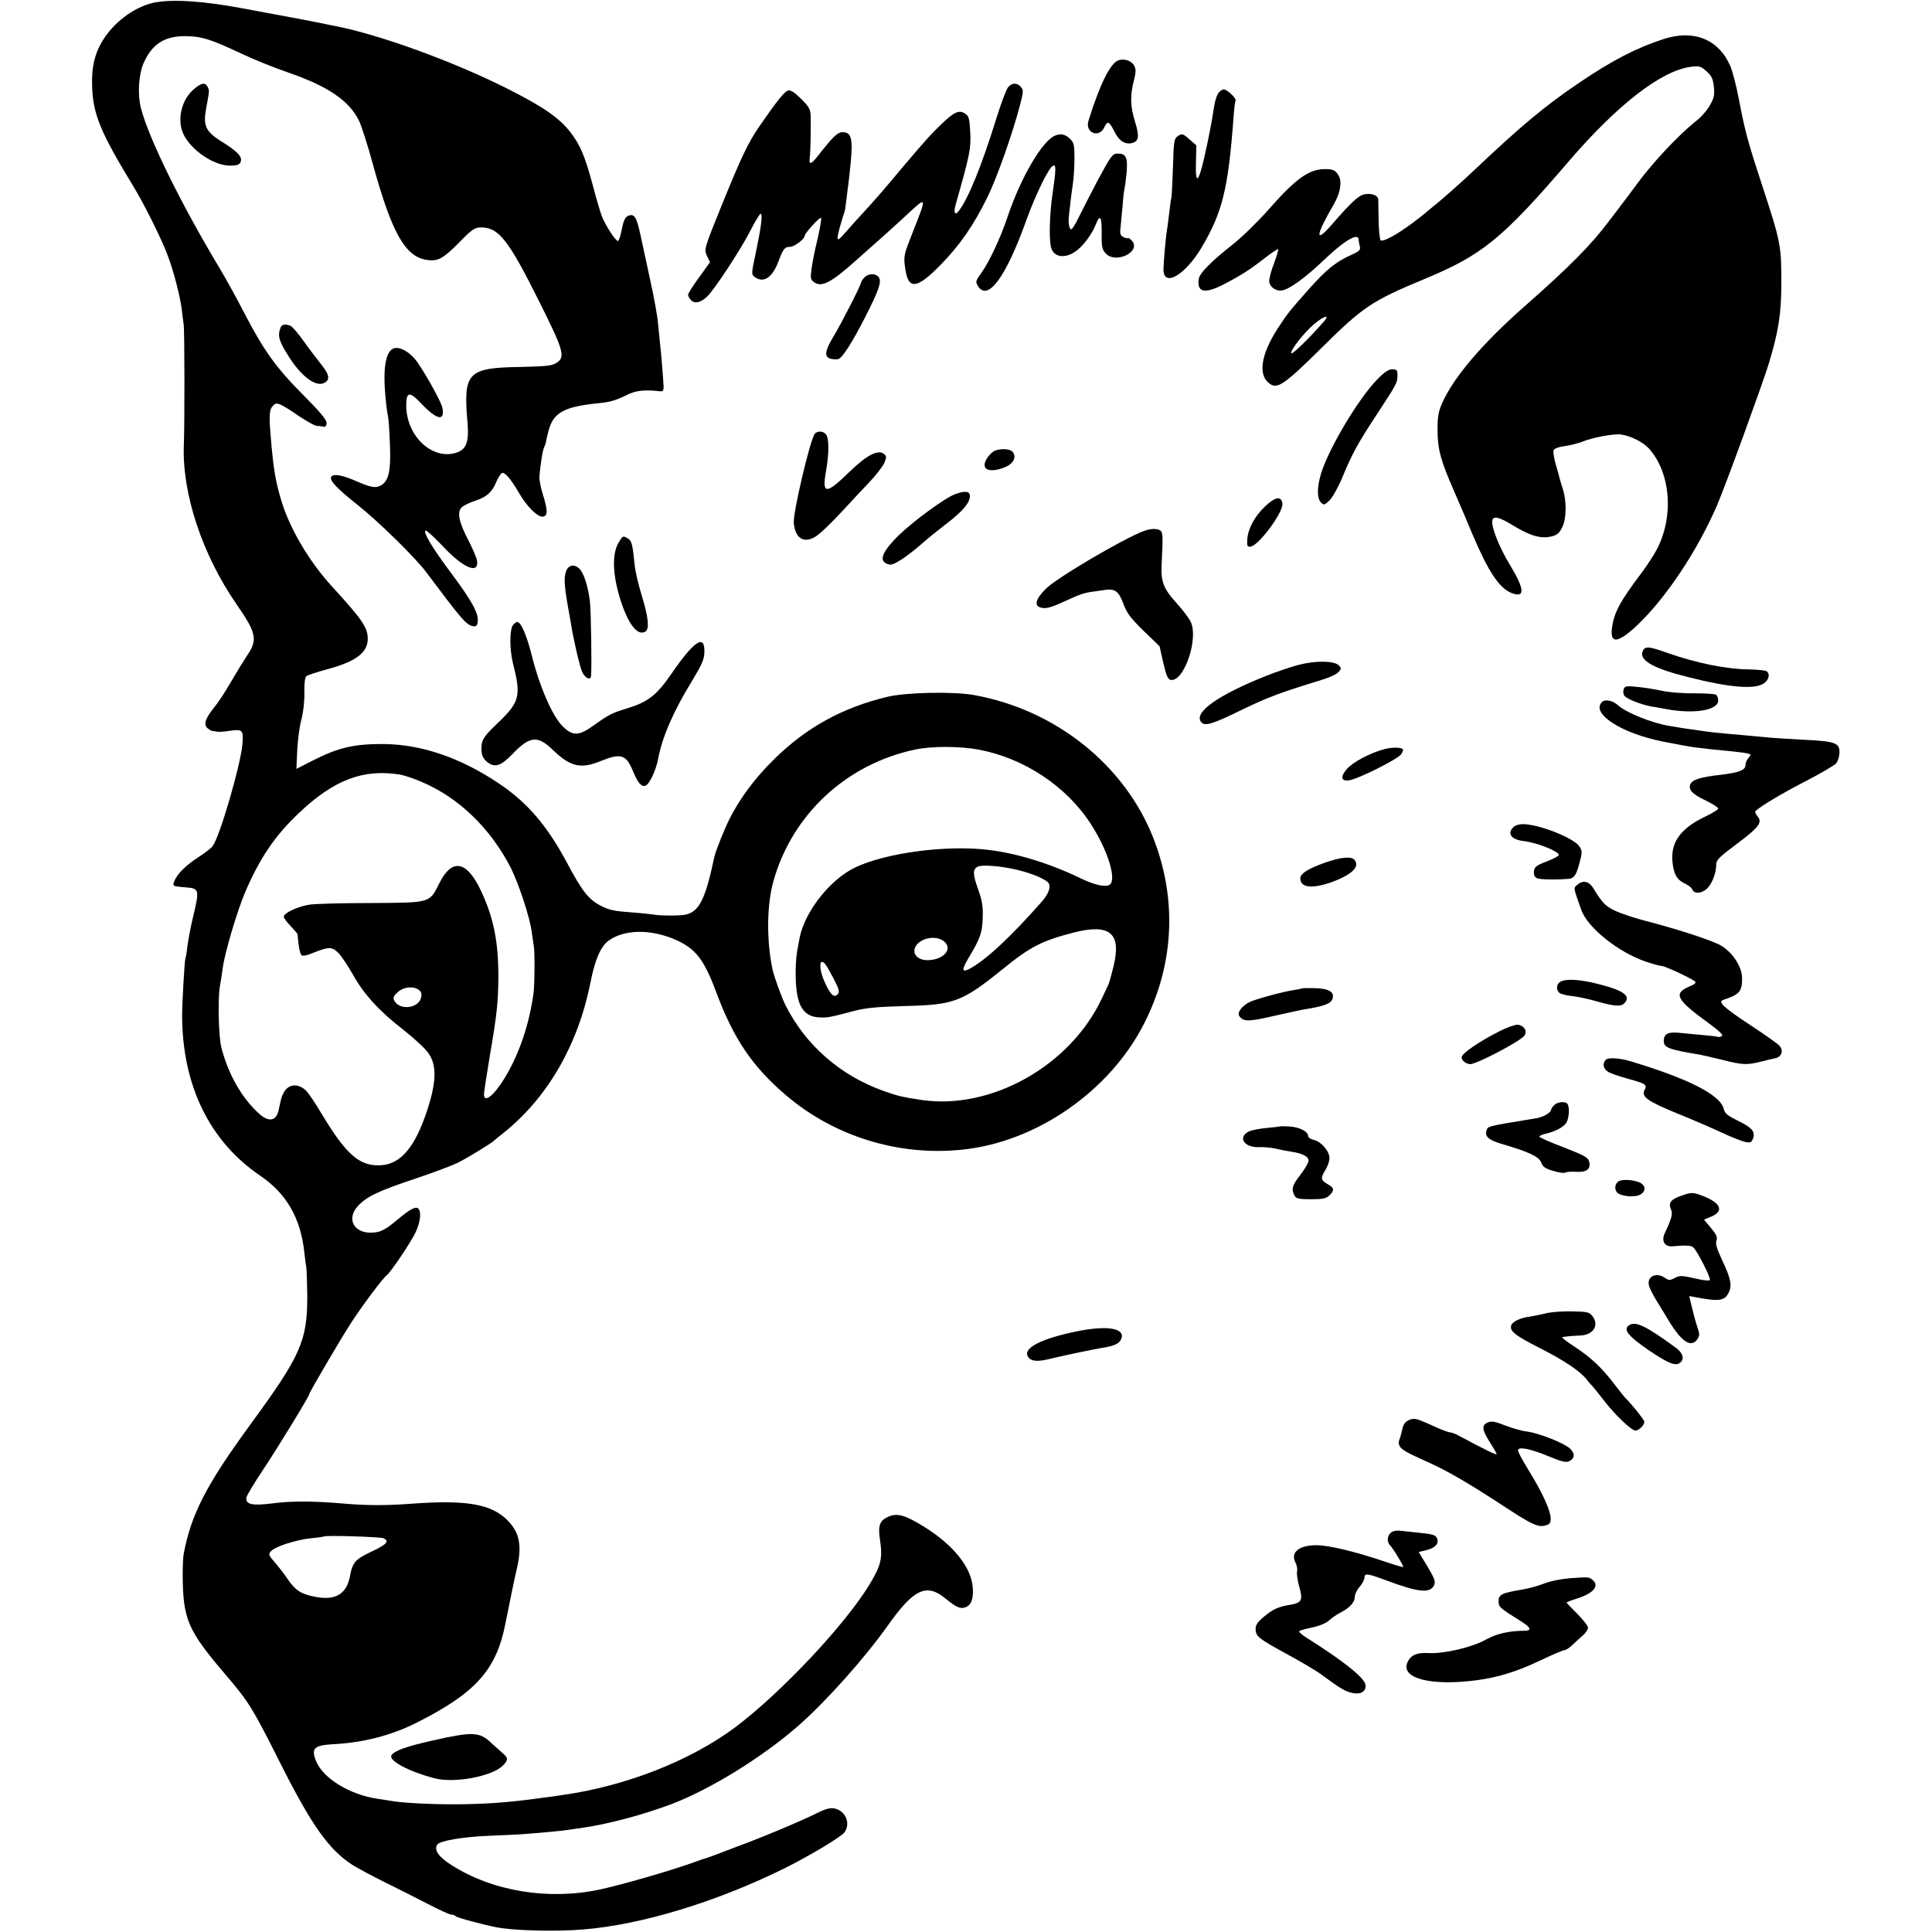 <?xml version="1.0" standalone="no"?>
<!DOCTYPE svg PUBLIC "-//W3C//DTD SVG 20010904//EN"
 "http://www.w3.org/TR/2001/REC-SVG-20010904/DTD/svg10.dtd">
<svg version="1.0" xmlns="http://www.w3.org/2000/svg"
 width="994pt" height="994pt" viewBox="0 0 994 994"
 preserveAspectRatio="xMidYMid meet">
<g transform="translate(0,994) scale(0.1,-0.1)"
fill="#000000" stroke="none">
<path d="M800 9928 c-95 -17 -202 -91 -263 -183 -48 -73 -67 -146 -63 -248 4
-145 43 -238 213 -517 56 -92 146 -273 176 -355 30 -78 63 -207 72 -275 3 -25
7 -61 10 -80 5 -34 5 -514 1 -616 -11 -250 94 -567 271 -823 104 -150 110
-183 52 -267 -16 -24 -52 -83 -80 -131 -28 -49 -66 -107 -85 -130 -46 -57 -58
-88 -38 -108 9 -8 21 -15 27 -16 7 0 19 -2 27 -4 8 -1 36 1 62 5 66 10 72 4
65 -71 -10 -108 -114 -466 -152 -521 -6 -10 -40 -36 -74 -58 -64 -41 -110 -87
-124 -123 -10 -26 -9 -27 53 -32 78 -6 78 -7 40 -167 -11 -46 -22 -108 -26
-138 -3 -30 -8 -58 -10 -61 -4 -7 -17 -226 -17 -294 1 -359 141 -647 402 -824
136 -93 208 -218 227 -396 3 -27 7 -61 10 -75 2 -14 4 -81 5 -150 0 -228 -33
-304 -290 -655 -231 -316 -307 -465 -346 -670 -3 -16 -5 -64 -5 -105 1 -232
25 -287 223 -519 116 -135 139 -173 276 -446 163 -325 253 -452 376 -531 28
-17 102 -57 165 -88 63 -31 162 -81 220 -111 58 -30 112 -55 120 -55 9 0 20
-4 25 -9 9 -8 131 -41 206 -56 87 -18 307 -24 449 -12 302 24 694 144 1045
319 129 65 284 158 300 181 33 46 5 112 -53 123 -21 4 -46 -3 -88 -24 -78 -39
-279 -124 -413 -173 -58 -22 -113 -43 -121 -46 -8 -3 -19 -7 -25 -9 -5 -1 -44
-14 -85 -29 -121 -43 -361 -112 -472 -136 -264 -57 -552 -10 -763 124 -67 42
-93 78 -76 106 13 20 127 40 266 46 77 3 165 7 195 10 95 7 184 16 210 20 14
2 45 7 70 10 136 19 320 68 470 125 200 77 464 241 645 399 146 128 342 348
463 518 133 188 199 219 296 139 58 -47 77 -55 104 -45 29 11 41 42 37 99 -6
104 -98 220 -249 314 -100 62 -142 74 -189 51 -41 -19 -50 -45 -40 -113 15
-101 7 -133 -54 -235 -124 -205 -453 -555 -688 -732 -230 -173 -567 -305 -890
-350 -16 -3 -61 -9 -100 -14 -177 -25 -306 -34 -465 -34 -124 0 -272 8 -320
18 -13 2 -42 7 -65 10 -145 21 -283 105 -319 195 -26 65 -10 80 85 86 158 8
301 45 431 110 304 153 411 271 458 509 29 144 50 247 56 270 31 125 20 195
-40 258 -84 89 -212 112 -506 90 -123 -9 -222 -9 -340 1 -161 14 -271 14 -370
1 -104 -13 -138 -5 -132 31 2 11 42 77 90 149 75 113 232 370 232 380 0 9 160
282 217 370 57 88 164 231 184 245 19 14 125 172 147 219 25 55 31 106 14 123
-13 13 -44 -4 -107 -57 -66 -55 -88 -66 -137 -67 -88 -1 -125 71 -69 134 43
50 106 80 295 143 93 31 191 68 220 82 50 25 176 102 186 113 3 3 27 23 54 44
225 181 381 453 444 771 23 118 53 187 94 216 81 58 218 60 346 3 101 -45 144
-100 207 -269 89 -239 186 -383 360 -531 248 -211 578 -313 905 -279 383 39
761 302 937 650 154 303 170 638 47 953 -148 377 -504 661 -923 736 -104 19
-343 14 -441 -8 -233 -55 -422 -158 -591 -326 -96 -95 -171 -196 -224 -300
-27 -53 -74 -170 -80 -200 -46 -218 -78 -281 -149 -296 -27 -6 -133 -6 -166 1
-14 2 -59 7 -100 10 -99 7 -125 12 -169 35 -63 32 -97 76 -177 227 -100 186
-202 305 -347 402 -198 133 -398 201 -592 203 -153 1 -235 -18 -370 -87 l-80
-41 4 90 c2 50 11 123 21 161 11 42 17 99 16 143 -1 46 3 77 10 83 7 6 54 21
105 35 150 40 211 86 211 157 0 59 -27 98 -186 272 -113 124 -210 287 -254
425 -33 104 -45 174 -58 330 -11 125 -9 154 12 174 18 19 31 14 137 -58 38
-25 76 -46 85 -47 9 0 25 -2 35 -4 12 -2 17 3 17 20 0 16 -37 60 -123 146
-137 138 -200 225 -303 424 -37 72 -94 175 -127 230 -199 332 -362 664 -402
819 -18 70 -12 172 14 232 44 98 108 139 216 138 82 -1 128 -15 287 -90 64
-30 170 -73 235 -95 209 -72 318 -145 370 -250 12 -24 45 -126 72 -226 97
-351 165 -472 275 -490 58 -9 83 4 166 87 69 71 83 80 115 80 91 0 141 -64
300 -383 126 -252 135 -284 88 -314 -23 -15 -54 -18 -186 -21 -271 -4 -294
-28 -272 -282 9 -103 -5 -142 -57 -159 -124 -40 -257 85 -258 242 0 73 17 75
79 9 79 -83 121 -91 107 -20 -6 34 -108 213 -143 253 -30 34 -66 55 -94 55
-52 0 -72 -92 -55 -260 3 -36 9 -77 12 -90 3 -14 8 -79 10 -145 6 -136 -6
-191 -47 -213 -28 -15 -52 -10 -139 28 -66 28 -110 34 -117 14 -6 -19 36 -62
141 -145 105 -84 293 -268 349 -343 182 -243 206 -272 242 -278 15 -2 21 3 23
25 5 41 -30 105 -135 246 -98 130 -152 221 -132 221 6 0 45 -36 86 -79 107
-115 190 -149 177 -73 -3 14 -23 61 -45 104 -49 93 -59 146 -32 169 10 9 41
24 69 33 58 19 86 44 108 98 9 20 21 40 28 44 13 8 46 -29 88 -102 41 -71 97
-126 124 -122 25 4 25 32 -3 121 -10 32 -17 71 -16 85 5 59 17 138 25 152 4 8
8 20 9 25 0 6 6 32 13 58 24 93 78 124 252 142 65 6 95 15 151 43 46 23 90 28
170 19 16 -2 20 4 19 28 -2 38 -13 179 -19 225 -2 19 -6 64 -10 100 -3 36 -21
135 -40 220 -18 85 -41 190 -50 232 -20 91 -31 110 -62 98 -17 -7 -24 -23 -34
-69 -6 -34 -15 -61 -20 -61 -12 0 -63 79 -82 126 -9 23 -30 95 -47 160 -40
149 -63 205 -114 272 -59 76 -138 131 -326 226 -276 139 -654 277 -885 322
-11 2 -31 6 -45 9 -21 5 -181 36 -260 50 -14 2 -83 16 -155 29 -211 40 -366
51 -465 34z m4236 -3845 c231 -43 449 -187 574 -379 89 -136 137 -290 99 -316
-22 -14 -78 -1 -149 33 -159 77 -331 130 -480 147 -214 25 -523 -16 -680 -91
-130 -62 -259 -227 -286 -362 -2 -11 -8 -42 -13 -70 -5 -27 -9 -90 -7 -140 4
-136 37 -193 116 -199 45 -3 53 -2 185 33 62 16 120 21 260 25 254 6 295 21
505 191 139 113 201 145 360 186 189 49 250 0 210 -169 -11 -45 -23 -90 -28
-99 -5 -10 -19 -40 -32 -68 -162 -348 -571 -578 -931 -524 -99 15 -122 21
-193 46 -224 80 -401 236 -504 440 -20 39 -61 152 -68 188 -31 151 -29 331 6
454 97 343 378 602 731 675 87 18 229 17 325 -1z m-2979 -128 c19 -3 69 -19
110 -37 192 -80 358 -240 463 -447 40 -81 95 -249 105 -321 4 -30 9 -64 11
-75 6 -27 5 -202 -1 -245 -22 -159 -72 -309 -147 -434 -55 -91 -108 -134 -108
-87 0 10 13 97 29 192 38 222 44 280 45 409 1 182 -24 307 -88 444 -73 158
-150 173 -215 43 -52 -104 -42 -101 -351 -103 -146 0 -287 -4 -315 -8 -61 -9
-135 -43 -135 -62 0 -7 16 -29 35 -48 19 -20 35 -39 36 -43 4 -57 12 -100 20
-107 5 -6 29 -2 61 12 83 33 97 32 133 -5 14 -16 47 -65 73 -111 56 -100 135
-186 262 -284 52 -41 108 -93 124 -116 44 -62 42 -149 -7 -297 -68 -205 -148
-289 -268 -280 -91 7 -157 70 -272 261 -30 51 -65 103 -77 117 -40 45 -95 43
-120 -4 -11 -19 -14 -31 -26 -89 -12 -59 -52 -66 -104 -17 -87 80 -155 199
-191 337 -14 56 -19 242 -8 313 5 28 12 72 15 97 11 81 74 292 115 389 76 177
153 291 278 409 179 170 330 227 518 197z m3183 -492 c78 -19 150 -51 157 -70
9 -22 -5 -56 -38 -93 -161 -183 -291 -303 -372 -345 -39 -20 -40 -5 -4 56 60
100 71 131 73 207 2 58 -3 89 -22 142 -29 80 -30 105 -6 120 21 13 124 5 212
-17z m-379 -370 c41 -40 -11 -93 -90 -93 -50 0 -80 34 -61 69 25 48 113 62
151 24z m-614 -115 c6 -7 25 -41 43 -75 27 -52 30 -65 20 -78 -18 -21 -37 -4
-66 60 -33 70 -30 135 3 93z m-2092 -131 c13 -10 16 -21 11 -41 -14 -55 -110
-65 -137 -15 -8 15 -5 24 17 44 30 28 79 33 109 12z m-182 -2821 c32 -15 17
-32 -60 -68 -86 -41 -99 -55 -113 -130 -18 -91 -76 -124 -181 -103 -71 14
-100 33 -140 92 -18 27 -48 65 -66 86 -32 36 -33 40 -18 57 21 23 128 58 207
66 34 3 64 8 66 9 8 7 288 -2 305 -9z"/>
<path d="M8559 9739 c-137 -44 -267 -111 -433 -224 -175 -118 -298 -220 -546
-455 -59 -56 -172 -156 -205 -181 -16 -13 -32 -26 -35 -29 -3 -4 -35 -29 -71
-56 -81 -61 -155 -101 -166 -90 -4 4 -9 49 -10 99 -1 51 -2 100 -2 110 -1 23
-38 36 -76 26 -29 -8 -69 -46 -166 -158 -86 -98 -80 -52 15 111 31 54 41 110
25 141 -17 31 -28 37 -72 37 -82 0 -150 -48 -293 -211 -53 -60 -134 -139 -182
-177 -108 -85 -169 -146 -174 -175 -12 -70 28 -81 124 -32 93 48 140 78 216
138 35 27 65 47 68 45 2 -3 -7 -35 -21 -72 -14 -36 -25 -77 -25 -91 0 -30 34
-55 67 -49 39 7 121 67 213 155 109 104 180 145 180 105 0 -6 3 -21 6 -33 5
-18 -1 -25 -43 -44 -80 -36 -127 -74 -215 -172 -107 -121 -112 -127 -165 -208
-88 -137 -102 -243 -38 -285 39 -26 78 2 260 182 219 217 261 245 535 359 296
123 400 207 742 606 250 291 474 464 625 485 46 6 53 4 83 -23 27 -24 33 -38
38 -81 4 -43 0 -58 -22 -96 -14 -25 -47 -62 -74 -82 -85 -68 -216 -207 -295
-314 -43 -58 -83 -112 -90 -120 -6 -9 -32 -42 -57 -75 -92 -123 -202 -235
-435 -440 -214 -188 -362 -361 -422 -492 -22 -48 -27 -72 -27 -143 0 -100 15
-157 86 -319 28 -64 70 -162 93 -218 81 -192 139 -280 202 -304 71 -27 68 19
-10 147 -55 92 -96 195 -89 227 5 24 35 17 101 -23 94 -58 150 -74 207 -59 29
8 39 19 54 52 20 45 20 132 0 193 -6 17 -12 40 -15 50 -2 10 -12 45 -21 76 -9
31 -14 64 -11 71 3 9 27 18 58 22 29 4 67 14 86 21 53 23 172 45 206 38 50 -8
110 -39 139 -70 113 -123 132 -350 42 -521 -14 -27 -50 -83 -81 -124 -109
-144 -141 -204 -150 -285 -9 -78 33 -72 129 18 150 142 310 383 412 618 43
100 230 613 265 725 51 168 65 257 66 410 0 204 -2 215 -100 515 -74 225 -87
275 -119 442 -13 68 -33 144 -44 169 -60 137 -188 189 -343 138z m-1750 -1456
c-74 -84 -159 -167 -165 -161 -10 10 61 102 114 148 55 47 89 55 51 13z"/>
<path d="M5753 9629 c-41 -15 -95 -124 -153 -311 -19 -62 56 -91 82 -32 16 34
25 30 50 -20 24 -50 55 -71 92 -62 36 9 39 34 15 112 -24 77 -25 134 -5 211
10 39 11 57 2 74 -13 26 -52 40 -83 28z"/>
<path d="M996 9480 c-57 -50 -82 -137 -60 -210 25 -84 149 -178 241 -182 47
-1 63 6 63 31 0 22 -28 48 -102 94 -81 51 -94 81 -77 171 17 93 17 88 7 109
-12 25 -33 21 -72 -13z"/>
<path d="M5187 9492 c-9 -10 -37 -84 -62 -165 -73 -235 -141 -404 -191 -471
-20 -28 -30 -11 -17 32 73 257 79 287 75 370 -4 73 -7 85 -27 98 -31 20 -57 8
-125 -58 -51 -49 -79 -80 -200 -223 -106 -127 -139 -164 -195 -225 -33 -36
-74 -81 -91 -101 -50 -58 -54 -55 -33 23 11 39 22 74 24 78 2 3 6 33 10 65 4
33 8 69 10 80 1 11 7 56 11 100 13 131 5 165 -41 165 -25 0 -48 -22 -115 -107
-46 -60 -59 -66 -54 -25 4 30 6 143 5 211 -1 39 -7 50 -49 92 -34 34 -54 47
-68 43 -18 -5 -59 -56 -147 -184 -58 -84 -92 -156 -193 -404 -92 -227 -92
-229 -77 -262 l16 -33 -56 -78 c-32 -43 -57 -83 -57 -90 0 -6 7 -19 16 -28 19
-19 49 -12 82 19 35 32 174 243 223 340 24 47 48 86 52 86 12 0 4 -64 -24
-198 -24 -112 -24 -114 -5 -128 45 -32 90 -2 121 81 24 64 32 75 60 75 21 0
75 40 75 57 1 14 78 98 84 92 4 -3 -5 -53 -18 -110 -14 -57 -28 -127 -31 -155
-6 -46 -5 -53 15 -67 38 -26 87 -1 215 114 144 127 230 205 279 251 83 77 83
72 15 -99 -49 -124 -51 -129 -42 -192 15 -114 59 -110 183 17 98 100 170 204
240 347 49 99 130 329 168 475 18 68 18 77 4 93 -19 22 -45 22 -65 -1z"/>
<path d="M6266 9458 c-7 -13 -17 -44 -20 -69 -10 -69 -26 -152 -50 -259 -30
-131 -46 -142 -43 -32 l2 94 -33 29 c-37 33 -41 34 -66 16 -15 -11 -18 -33
-21 -153 -3 -76 -6 -148 -8 -159 -3 -11 -8 -49 -12 -85 -4 -36 -9 -73 -11 -84
-6 -31 -17 -159 -18 -200 -2 -98 111 -33 197 112 106 179 136 301 163 662 3
47 8 88 11 92 6 11 -43 58 -61 58 -9 0 -22 -10 -30 -22z"/>
<path d="M5430 9243 c-66 -24 -178 -216 -246 -418 -35 -106 -95 -234 -135
-289 -31 -43 -31 -46 -16 -70 51 -77 144 52 247 340 49 135 117 275 139 282
15 5 14 -24 -3 -139 -18 -122 -20 -259 -5 -292 18 -41 69 -46 119 -13 40 26
87 88 109 144 21 52 30 37 29 -48 -1 -70 2 -83 21 -104 52 -56 185 10 134 66
-9 10 -18 16 -21 13 -3 -2 -13 0 -23 6 -15 7 -18 18 -14 47 2 20 7 73 11 117
3 44 8 82 10 86 1 3 6 37 10 77 7 82 -2 102 -46 102 -26 0 -34 -11 -102 -137
-40 -76 -85 -164 -100 -195 -15 -32 -32 -58 -37 -58 -9 0 -16 36 -12 62 0 4 3
33 7 65 3 32 10 80 14 108 4 27 8 85 8 129 0 70 -2 81 -23 102 -24 23 -45 28
-75 17z"/>
<path d="M4447 8512 c-10 -10 -17 -22 -17 -26 0 -12 -104 -216 -144 -281 -43
-72 -46 -102 -11 -111 14 -3 31 -4 39 -1 22 9 70 84 136 213 73 143 88 187 70
209 -17 20 -53 19 -73 -3z"/>
<path d="M1444 8256 c-17 -44 -10 -69 42 -151 63 -100 137 -156 180 -136 33
15 30 42 -11 93 -19 24 -60 77 -90 119 -30 43 -62 80 -71 83 -26 10 -44 7 -50
-8z"/>
<path d="M7085 7987 c-98 -101 -251 -358 -289 -486 -21 -70 -20 -125 0 -146
15 -15 19 -14 44 10 15 15 45 68 66 118 50 122 81 178 179 327 101 154 105
161 105 199 0 27 -4 31 -27 31 -19 0 -41 -15 -78 -53z"/>
<path d="M4192 7708 c-24 -30 -112 -404 -108 -458 6 -75 47 -105 103 -76 28
14 88 72 179 171 20 22 66 72 103 110 37 39 73 85 81 104 12 30 12 35 -4 47
-30 22 -90 -10 -176 -94 -121 -118 -142 -117 -120 5 16 91 16 169 -1 189 -14
17 -43 18 -57 2z"/>
<path d="M5114 7619 c-11 -6 -28 -24 -38 -40 -32 -55 13 -75 94 -43 44 18 62
53 40 79 -14 17 -65 19 -96 4z"/>
<path d="M4915 7398 c-51 -18 -216 -139 -292 -213 -91 -90 -106 -138 -45 -150
21 -4 93 44 172 114 19 17 72 60 116 94 87 66 124 110 124 145 0 25 -24 28
-75 10z"/>
<path d="M6508 7334 c-54 -52 -87 -114 -91 -170 -2 -34 1 -39 18 -36 43 7 168
177 163 221 -5 41 -38 35 -90 -15z"/>
<path d="M5885 7208 c-103 -38 -449 -241 -505 -298 -52 -52 -61 -87 -25 -96
27 -7 49 -1 122 32 75 35 102 44 139 49 19 3 50 7 70 10 51 7 70 -7 94 -72 17
-47 37 -73 103 -138 l83 -80 19 -85 c15 -65 24 -86 38 -88 68 -13 145 212 103
299 -9 19 -41 61 -70 93 -72 79 -85 114 -79 213 7 136 6 155 -8 164 -18 11
-47 10 -84 -3z"/>
<path d="M3186 7154 c-39 -59 -36 -171 9 -309 40 -121 87 -179 126 -154 21 13
15 74 -19 184 -17 55 -34 127 -37 160 -10 103 -15 124 -35 135 -25 14 -25 14
-44 -16z"/>
<path d="M2912 7000 c-11 -31 -9 -72 9 -175 6 -33 13 -73 16 -90 12 -79 44
-217 57 -249 14 -34 45 -50 47 -23 4 47 0 338 -6 382 -8 73 -30 142 -51 166
-27 29 -60 24 -72 -11z"/>
<path d="M2640 6725 c-19 -23 -19 -125 0 -202 42 -163 33 -196 -78 -302 -66
-63 -80 -82 -84 -113 -5 -47 5 -73 36 -94 36 -23 65 -13 122 46 90 94 130 98
209 21 90 -86 142 -99 247 -56 101 41 129 33 163 -49 26 -63 44 -84 64 -79 21
5 55 77 67 138 20 111 79 246 171 396 56 93 67 117 67 157 2 92 -55 53 -172
-118 -73 -106 -119 -142 -224 -174 -82 -25 -95 -32 -179 -92 -72 -51 -104 -51
-155 0 -53 54 -118 203 -159 367 -26 103 -55 169 -74 169 -5 0 -14 -7 -21 -15z"/>
<path d="M8451 6588 c-18 -46 58 -88 236 -132 207 -53 340 -64 386 -33 28 18
36 50 15 64 -7 4 -47 8 -88 9 -117 1 -270 32 -419 84 -100 36 -119 37 -130 8z"/>
<path d="M6680 6519 c-41 -11 -115 -36 -165 -56 -247 -98 -376 -189 -335 -238
19 -23 56 -12 213 65 130 63 201 89 404 151 40 12 80 30 89 41 16 17 16 20 2
35 -25 24 -120 25 -208 2z"/>
<path d="M8354 6395 c-4 -10 -3 -25 3 -34 10 -16 85 -46 140 -56 15 -2 49 -8
74 -13 143 -27 269 -7 269 44 0 12 -5 26 -12 30 -7 4 -57 7 -112 7 -56 -1
-130 5 -166 13 -36 8 -93 17 -127 20 -54 6 -64 4 -69 -11z"/>
<path d="M8242 6328 c-58 -58 97 -160 312 -203 66 -13 140 -27 164 -30 84 -10
118 -14 187 -20 39 -4 78 -9 88 -12 17 -4 17 -6 3 -22 -9 -10 -16 -27 -16 -39
0 -24 -34 -37 -125 -48 -107 -12 -150 -25 -159 -51 -10 -26 12 -50 79 -81 36
-18 65 -36 65 -42 0 -5 -30 -24 -66 -41 -124 -59 -176 -128 -170 -224 5 -68
22 -101 63 -120 19 -9 36 -22 39 -30 10 -24 43 -24 73 0 28 24 51 81 51 129 0
21 18 39 104 103 113 84 133 110 111 140 -8 10 -15 21 -15 26 0 12 127 90 268
162 73 38 139 77 148 87 9 9 17 34 18 55 1 51 -20 59 -184 67 -74 4 -153 9
-175 11 -39 4 -108 10 -230 21 -33 3 -71 7 -85 9 -14 2 -45 6 -70 10 -25 3
-56 8 -70 10 -14 3 -41 7 -60 10 -88 14 -224 68 -266 107 -26 24 -66 32 -82
16z"/>
<path d="M7120 6085 c-73 -20 -158 -65 -190 -101 -35 -40 -31 -64 10 -59 46 6
258 112 270 136 7 11 10 22 8 24 -10 11 -59 11 -98 0z"/>
<path d="M7786 5684 c-33 -32 -11 -63 51 -71 71 -8 183 -53 183 -72 0 -5 -28
-20 -62 -33 -53 -20 -63 -28 -66 -50 -2 -18 3 -30 15 -36 14 -8 109 -9 168 -3
24 3 36 22 51 80 15 56 15 64 0 86 -29 44 -209 115 -292 115 -18 0 -40 -7 -48
-16z"/>
<path d="M6812 5500 c-85 -31 -122 -55 -122 -79 0 -47 57 -55 154 -22 108 38
155 81 125 117 -16 20 -73 14 -157 -16z"/>
<path d="M8118 5390 c-24 -19 -25 -12 18 -132 32 -91 192 -219 333 -266 36
-12 72 -22 81 -22 15 0 139 -57 169 -78 10 -8 3 -15 -33 -30 -77 -35 -59 -67
102 -184 56 -41 80 -63 71 -68 -7 -5 -17 -7 -23 -4 -6 2 -36 5 -66 8 -30 2
-83 8 -117 11 -70 8 -93 -2 -93 -41 0 -34 27 -44 185 -70 17 -3 71 -16 121
-28 97 -25 124 -26 194 -8 25 7 57 14 72 17 34 6 46 40 23 65 -9 10 -76 58
-150 106 -139 92 -169 120 -138 130 82 27 96 42 96 111 0 65 -60 149 -128 178
-68 30 -215 77 -357 114 -65 16 -141 42 -170 56 -49 24 -64 39 -111 116 -21
34 -51 42 -79 19z"/>
<path d="M8028 4889 c-21 -12 -23 -42 -5 -57 7 -7 38 -14 68 -17 30 -4 84 -15
121 -26 91 -26 126 -29 144 -12 37 38 1 66 -128 99 -95 25 -171 30 -200 13z"/>
<path d="M6698 4855 c-2 -2 -21 -6 -43 -9 -58 -9 -196 -47 -225 -61 -41 -21
-66 -54 -54 -72 19 -30 48 -30 169 -2 66 15 136 30 155 34 113 18 147 30 156
57 11 34 -19 52 -90 54 -36 1 -66 0 -68 -1z"/>
<path d="M7720 4637 c-111 -56 -200 -117 -200 -137 0 -16 21 -33 43 -35 29 -3
264 120 281 148 15 23 -3 51 -35 55 -13 1 -53 -13 -89 -31z"/>
<path d="M8262 4488 c-19 -19 -14 -46 11 -62 12 -8 58 -24 102 -36 93 -25 101
-31 86 -58 -18 -34 15 -58 169 -121 80 -32 183 -77 230 -99 47 -22 100 -43
118 -47 28 -6 33 -3 41 17 13 35 -4 56 -76 91 -55 27 -68 37 -75 63 -18 72
-185 156 -483 245 -54 16 -111 19 -123 7z"/>
<path d="M7996 4254 c-9 -8 -16 -20 -16 -24 0 -14 -41 -38 -75 -43 -265 -44
-251 -40 -258 -68 -7 -28 16 -46 81 -65 137 -40 190 -65 201 -94 8 -23 20 -32
62 -44 28 -9 56 -13 62 -9 6 4 32 6 57 4 54 -3 76 15 66 53 -5 21 -26 32 -131
73 -69 26 -125 51 -125 55 0 4 12 10 28 14 52 11 100 36 112 60 13 24 16 76 5
94 -9 15 -52 12 -69 -6z"/>
<path d="M6588 4145 c-2 -1 -32 -5 -68 -8 -36 -3 -78 -11 -92 -17 -62 -29 -29
-84 47 -82 25 1 65 -2 90 -8 25 -6 62 -13 83 -16 57 -9 88 -27 84 -49 -2 -11
-21 -43 -43 -71 -41 -53 -46 -72 -29 -105 9 -16 22 -19 85 -19 62 0 79 4 95
20 27 27 25 38 -10 58 -35 20 -37 31 -10 74 11 18 20 45 20 60 0 35 -43 85
-80 93 -17 4 -30 13 -30 21 0 22 -44 45 -93 48 -25 2 -47 2 -49 1z"/>
<path d="M8322 3858 c-16 -16 -15 -43 1 -56 20 -17 85 -23 112 -10 37 17 34
53 -6 67 -42 14 -92 14 -107 -1z"/>
<path d="M8656 3790 c-59 -19 -74 -38 -59 -72 10 -23 5 -44 -32 -123 -19 -41
0 -71 41 -67 67 6 94 5 106 -6 20 -17 93 -161 85 -168 -4 -4 -31 -2 -59 5 -90
20 -95 20 -123 5 -23 -12 -30 -12 -48 1 -46 32 -95 8 -83 -40 3 -13 21 -48 39
-77 18 -29 46 -75 62 -102 67 -111 116 -142 148 -96 12 18 12 26 0 62 -8 22
-20 68 -28 101 l-14 59 32 -6 c119 -23 150 -19 170 22 20 37 12 74 -32 167
-28 60 -36 86 -30 102 6 18 0 31 -28 65 l-36 43 36 15 c73 30 49 76 -61 114
-32 11 -44 11 -86 -4z"/>
<path d="M7954 3183 c-26 -6 -63 -14 -84 -17 -47 -6 -87 -25 -94 -43 -12 -30
17 -53 143 -117 130 -66 210 -120 244 -163 10 -13 24 -29 31 -36 6 -6 32 -39
58 -72 55 -72 141 -155 162 -155 18 0 46 27 46 45 0 10 -71 98 -100 125 -3 3
-27 33 -53 67 -67 88 -122 139 -207 195 -41 26 -69 49 -62 49 6 1 21 3 32 4
11 1 38 3 60 4 68 2 100 54 62 101 -15 19 -28 22 -105 23 -48 1 -108 -3 -133
-10z"/>
<path d="M8382 3122 c-33 -22 -7 -55 101 -129 108 -73 144 -86 167 -58 16 19
5 47 -28 71 -153 112 -207 138 -240 116z"/>
<path d="M5529 3088 c-170 -36 -259 -81 -243 -122 11 -28 44 -34 104 -20 73
18 235 52 284 60 60 9 86 22 95 46 22 56 -77 71 -240 36z"/>
<path d="M7237 2627 c-10 -6 -20 -24 -22 -39 -3 -15 -9 -38 -14 -51 -14 -35 3
-54 77 -88 37 -17 83 -38 102 -47 73 -34 189 -102 315 -184 199 -131 221 -141
269 -122 38 15 0 119 -108 294 -25 41 -46 80 -46 88 0 21 64 9 161 -32 63 -26
88 -32 102 -24 29 15 31 37 8 62 -27 29 -159 82 -226 91 -27 3 -78 18 -113 32
-52 20 -69 23 -88 14 -32 -14 -30 -36 11 -101 19 -30 35 -57 35 -61 0 -7 -53
19 -190 92 -19 11 -40 19 -47 19 -7 0 -35 10 -61 21 -100 45 -111 49 -129 49
-11 0 -27 -6 -36 -13z"/>
<path d="M7170 2062 c-31 -10 -40 -51 -17 -74 14 -14 67 -101 67 -110 0 -3
-46 11 -102 30 -149 50 -283 82 -345 82 -91 0 -136 -38 -107 -91 7 -13 10 -34
7 -46 -2 -12 3 -47 12 -78 19 -67 12 -81 -44 -91 -63 -10 -90 -22 -136 -60
-34 -28 -45 -43 -45 -65 0 -38 14 -49 166 -132 70 -38 148 -84 173 -103 98
-72 121 -86 158 -94 44 -10 74 8 68 43 -7 37 -117 124 -303 241 -24 15 -41 30
-37 34 3 4 34 12 67 19 38 8 71 22 87 37 14 13 41 31 59 40 46 24 72 52 72 79
0 13 11 37 25 53 14 16 25 37 25 47 0 24 16 22 112 -14 166 -62 226 -68 246
-25 9 19 3 34 -34 97 l-45 74 41 10 c44 11 64 33 54 59 -7 19 -21 23 -101 31
-35 4 -73 8 -85 9 -13 2 -30 1 -38 -2z"/>
<path d="M8075 1820 c-46 -4 -101 -15 -130 -27 -27 -11 -80 -26 -118 -32 -101
-17 -117 -25 -117 -59 0 -30 4 -34 118 -105 49 -31 54 -47 15 -47 -83 -1 -142
-15 -199 -46 -72 -40 -214 -73 -294 -69 -62 4 -95 -12 -110 -51 -31 -80 124
-119 355 -89 108 14 208 44 325 100 64 30 121 55 129 55 7 0 26 12 42 28 16
15 40 37 54 49 14 12 25 30 25 39 0 9 -25 41 -55 71 -30 30 -55 56 -55 58 0 2
25 12 55 21 84 27 115 65 79 95 -19 16 -19 16 -119 9z"/>
<path d="M2225 985 c-134 -30 -196 -52 -211 -76 -16 -27 88 -83 221 -118 101
-27 296 9 352 65 29 30 29 39 -4 67 -14 12 -39 35 -56 50 -59 57 -95 59 -302
12z"/>
</g>
</svg>